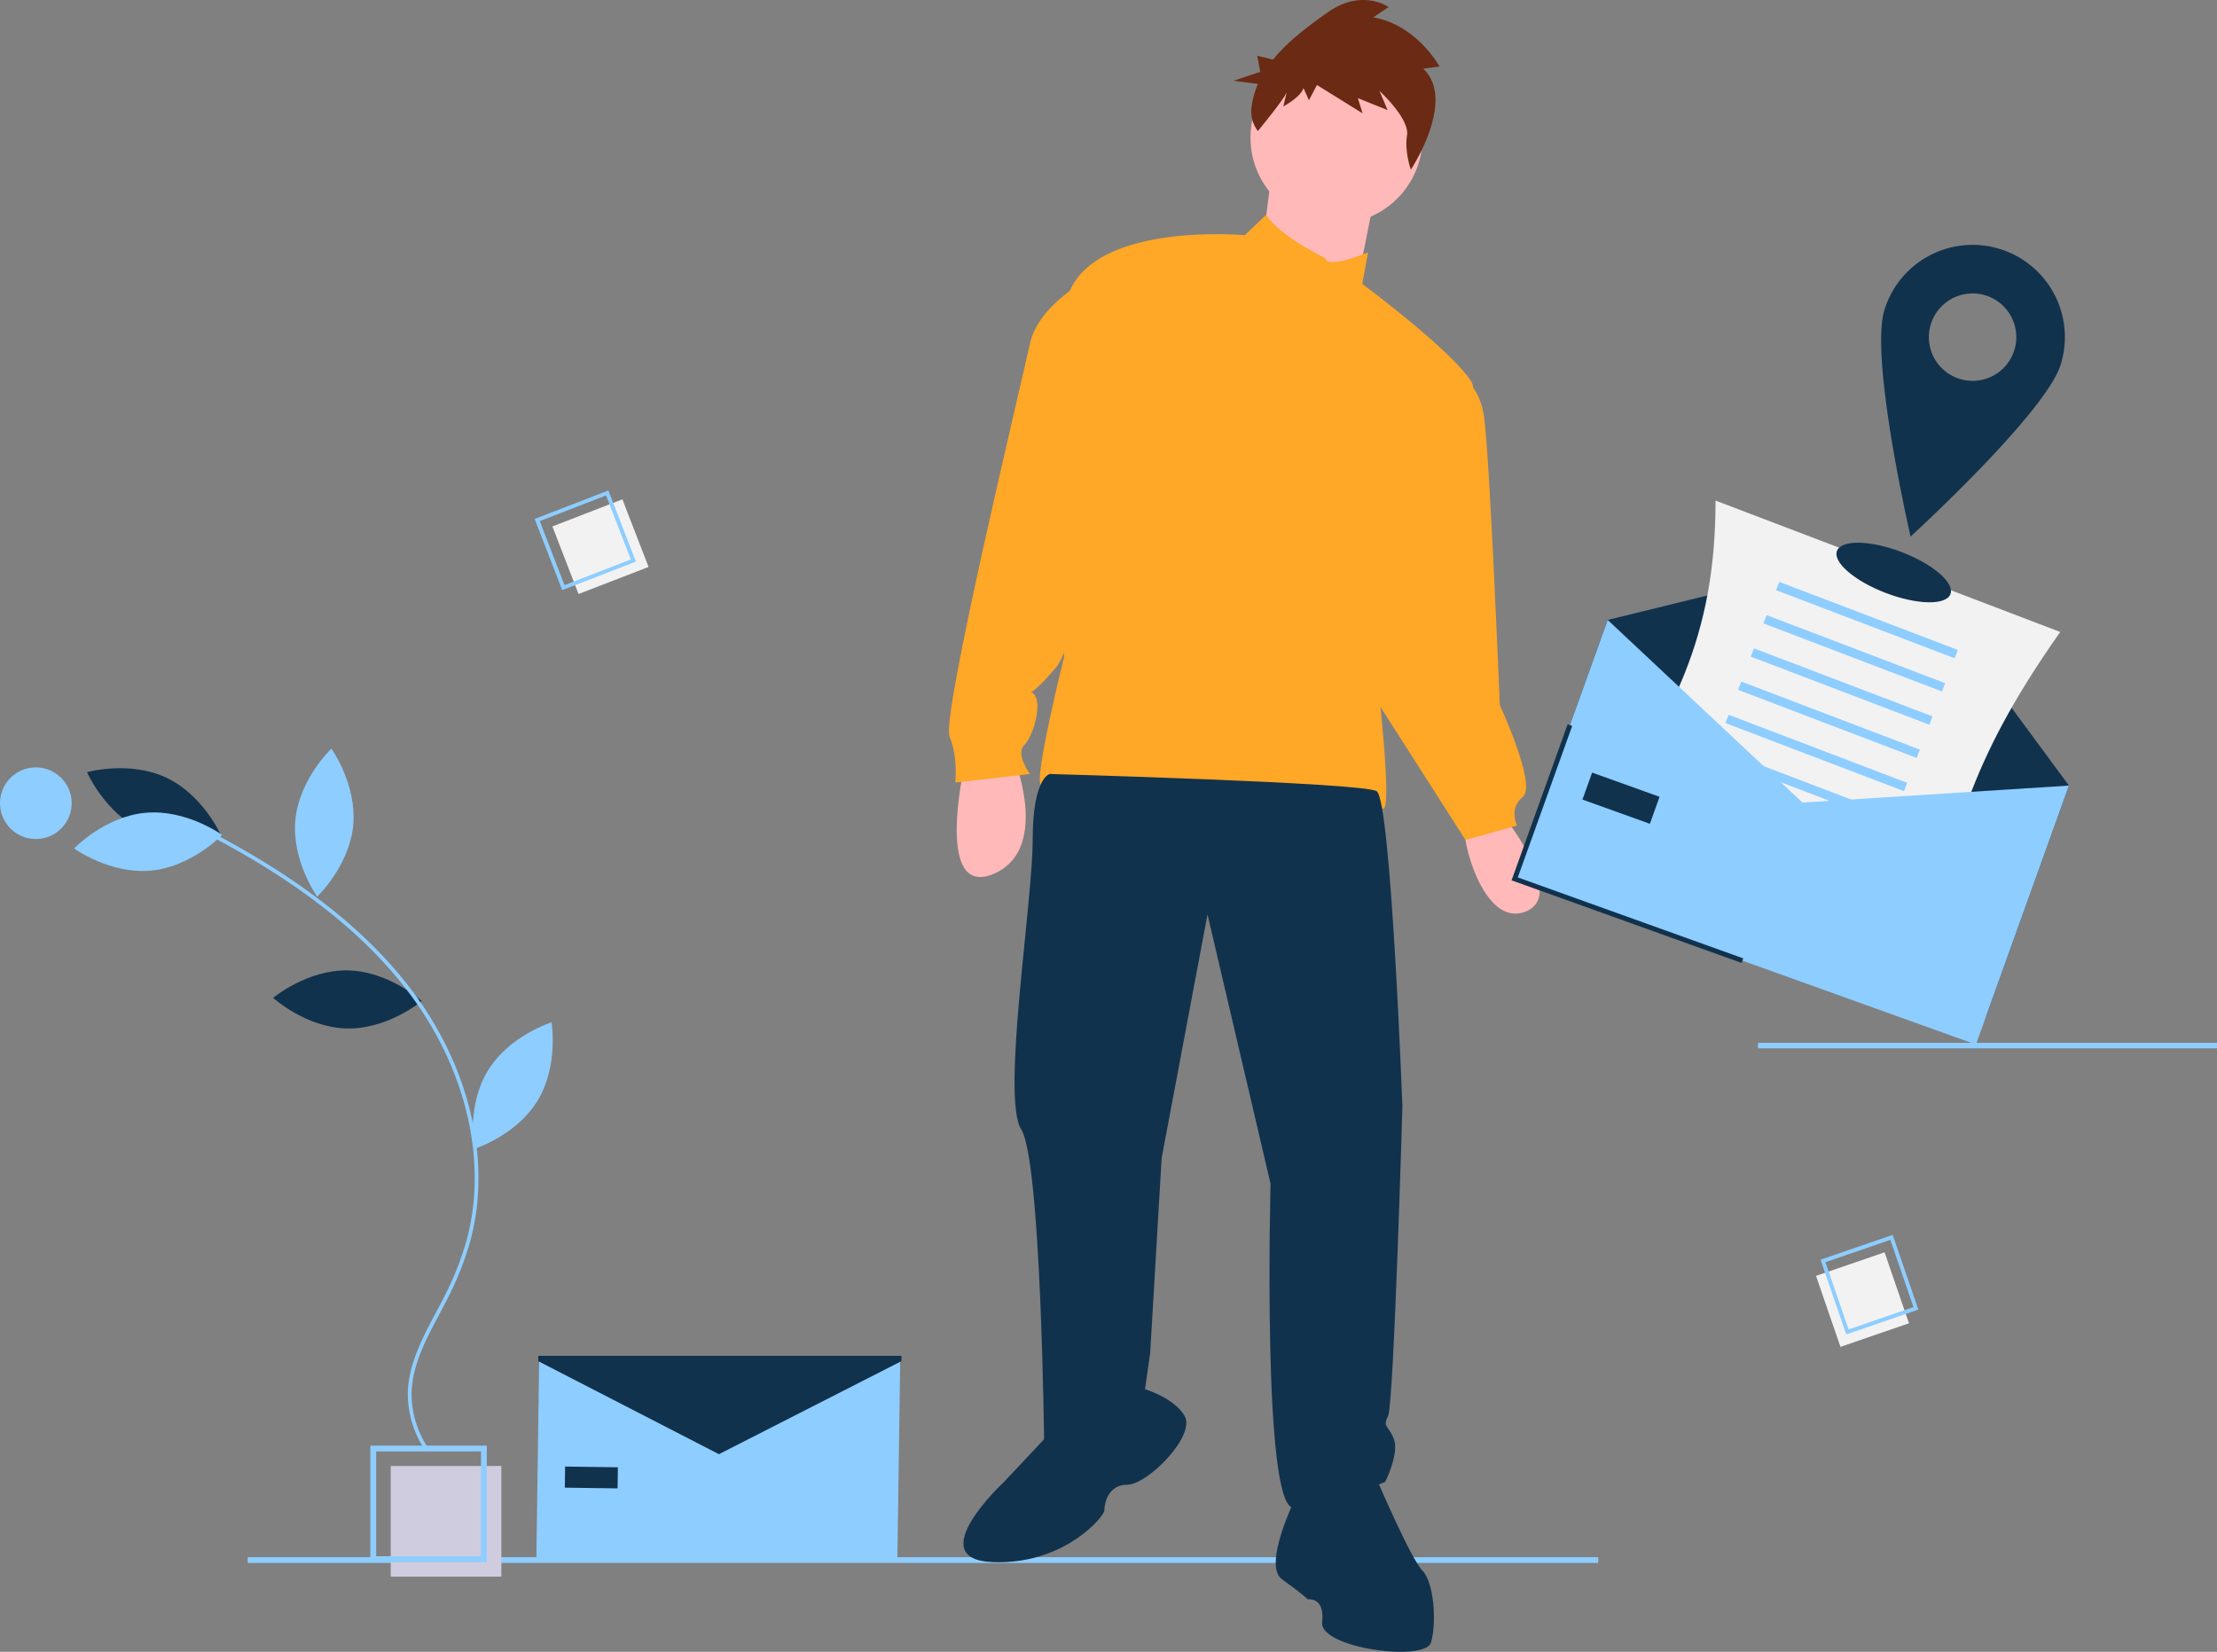 <svg id="e0b35d3b-637f-4cd2-a9fd-b6e76c92ec56" data-name="Layer 1" xmlns="http://www.w3.org/2000/svg" width="912.921"
     height="680.228" viewBox="0 0 912.921 680.228">
    <rect x="0" y="0" width="912.921" height="680.228" fill="#808080" stroke="none"/>
    <title>delivery_address</title>
    <rect x="102.002" y="641.27" width="556.108" height="2.361" fill="#8ecdff"/>
    <path d="M540.457,426.261s-11.802,53.109,11.802,43.667,9.442-46.028,9.442-46.028Z"
          transform="translate(-143.54 -109.886)" fill="#ffb9b9"/>
    <path d="M761.154,443.964s28.325,34.226,10.622,41.307-27.145-31.865-24.784-35.406S761.154,443.964,761.154,443.964Z"
          transform="translate(-143.54 -109.886)" fill="#ffb9b9"/>
    <circle cx="550.343" cy="56.731" r="35.406" fill="#ffb9b9"/>
    <polygon points="523.789 70.304 519.068 106.89 558.014 121.052 566.276 79.745 523.789 70.304" fill="#ffb9b9"/>
    <path d="M689.162,216.186s-20.007-9.877-24.166-17.921l-8.88,8.479s-63.731-5.901-73.172,25.964-1.18,147.525-1.18,147.525-12.982,51.929-9.442,53.109,47.208,22.424,108.578,10.622c0,0,27.145-4.721,31.865-1.18s-2.36-56.65-2.36-56.65,47.208-106.218,38.947-119.2-44.848-40.127-44.848-40.127l2.36-12.982S690.342,220.906,689.162,216.186Z"
          transform="translate(-143.54 -109.886)" fill="#ffa726"/>
    <path d="M592.385,224.447s-21.244,10.622-24.784,27.145S531.015,405.018,534.556,413.279,536.916,432.162,536.916,432.162l30.685-3.541s-5.901-8.261-2.36-11.802,7.081-15.343,4.721-20.063-4.721,3.541,8.261-11.802S620.71,229.168,592.385,224.447Z"
          transform="translate(-143.54 -109.886)" fill="#ffa726"/>
    <path d="M742.271,264.574s10.032.59,12.392,17.113,6.491,118.61,6.491,118.61,15.343,33.046,9.442,37.766-2.36,11.802-2.36,11.802l-21.244,5.901-46.028-71.992Z"
          transform="translate(-143.54 -109.886)" fill="#ffa726"/>
    <path d="M575.863,428.622s-7.081,1.18-7.081,27.145-12.982,106.218-4.721,119.2,9.442,129.822,9.442,129.822,22.424,9.442,41.307-21.244l2.36-16.523,4.721-80.254,18.883-100.317L666.738,597.39s-3.541,133.363,9.442,133.363,37.766-10.622,37.766-10.622,5.901-11.802,3.541-17.703-4.721-4.721-2.36-9.442,5.901-127.462,5.901-127.462-4.721-126.281-10.622-129.822S575.863,428.622,575.863,428.622Z"
          transform="translate(-143.54 -109.886)" fill="#11324d"/>
    <path d="M575.863,700.068l-18.883,20.063s-34.226,31.865-4.721,33.046,46.028-18.883,46.028-21.244,1.18-10.622,9.442-10.622,28.325-20.063,23.604-28.325-18.883-11.802-18.883-11.802Z"
          transform="translate(-143.54 -109.886)" fill="#11324d"/>
    <path d="M677.36,726.032s-14.162,28.325-5.901,34.226,10.622,8.261,10.622,8.261,7.081-1.18,5.901,9.442,42.487,16.523,44.848,8.261,1.18-24.784-3.541-29.505-18.883-37.766-18.883-37.766S695.063,701.248,677.36,726.032Z"
          transform="translate(-143.54 -109.886)" fill="#11324d"/>
    <path d="M729.616,138.187l6.67-.947s-9.285-17.09-27.256-20.193l6.308-4.258s-10.962-7.834-25.129,2.236c-7.447,5.293-16.094,11.542-22.454,19.406l-6.506-1.59,1.254,6.643-10.965,3.656L661.555,144.45a34.395,34.395,0,0,0-2.688,9.853,13.21,13.21,0,0,0,2.647,9.543h0s11.346-13.754,11.94-16.187l-1.486,6.081s7.413-3.988,8.304-7.636l2.274,5.066,3.292-6.284L704.638,156.569l-1.976-6.282,12.257,4.929-3.336-7.903s12.428,11.414,11.346,18.238c-1.082,6.824,1.572,14.189,1.572,14.189S743.403,151.222,729.616,138.187Z"
          transform="translate(-143.54 -109.886)" fill="#6a2a13"/>
    <rect x="723.921" y="429.45" width="189" height="2.262" fill="#8ecdff"/>
    <rect x="160.896" y="603.708" width="45.558" height="45.558" fill="#cfcce0"/>
    <path d="M344,753.158H296.044V705.202h47.956Zm-45.558-2.398H341.602V707.6H298.442Z"
          transform="translate(-143.54 -109.886)" fill="#8ecdff"/>
    <rect x="375.348" y="320.092" width="30.913" height="29.842"
          transform="translate(-238.073 53.638) rotate(-21.144)" fill="#f2f2f2"/>
    <path d="M405.393,341.159l-30.349,11.738-11.331-29.298L394.061,311.861Zm-29.398,9.686,27.314-10.564-10.198-26.368-27.314,10.564Z"
          transform="translate(-143.54 -109.886)" fill="#8ecdff"/>
    <rect x="895.028" y="630.141" width="30.913" height="29.842"
          transform="translate(1080.944 -535.567) rotate(71.027)" fill="#f2f2f2"/>
    <path d="M903.789,659.407,893.21,628.635l29.706-10.213,10.579,30.772Zm-8.565-29.744,9.521,27.695,26.736-9.192-9.521-27.695Z"
          transform="translate(-143.54 -109.886)" fill="#8ecdff"/>
    <path d="M286.88,509.508c16.904.363,30.35,12.612,30.35,12.612s-13.96,11.662-30.863,11.299S256.017,520.807,256.017,520.807,269.977,509.145,286.88,509.508Z"
          transform="translate(-143.54 -109.886)" fill="#11324d"/>
    <path d="M201.897,451.807c15.272,7.255,32.783,2.335,32.783,2.335s-7.249-16.683-22.52-23.938-32.783-2.335-32.783-2.335S186.626,444.552,201.897,451.807Z"
          transform="translate(-143.54 -109.886)" fill="#11324d"/>
    <path d="M203.45,444.597c16.837-1.539,31.575,9.123,31.575,9.123s-12.561,13.156-29.398,14.695-31.575-9.123-31.575-9.123S186.613,446.136,203.45,444.597Z"
          transform="translate(-143.54 -109.886)" fill="#8ecdff"/>
    <path d="M265.17,447.512c-1.614,16.83,8.982,31.615,8.982,31.615s13.212-12.502,14.826-29.332-8.982-31.615-8.982-31.615S266.784,430.682,265.17,447.512Z"
          transform="translate(-143.54 -109.886)" fill="#8ecdff"/>
    <path d="M344.466,550.732c-8.831,14.418-5.793,32.352-5.793,32.352s17.357-5.442,26.188-19.859,5.793-32.352,5.793-32.352S353.297,536.314,344.466,550.732Z"
          transform="translate(-143.54 -109.886)" fill="#8ecdff"/>
    <path d="M318.845,707.49l1.287-.87a40.321,40.321,0,0,1-7.116-22.361c.036-11.694,5.78-22.51,11.335-32.97,1.031-1.942,2.059-3.877,3.047-5.811a126.848,126.848,0,0,0,9.866-24.768c8.616-32.02.133-69.797-22.692-101.055-18.107-24.796-45.099-46.479-82.518-66.288l-.727,1.373c37.206,19.696,64.025,41.23,81.99,65.832,22.551,30.881,30.942,68.165,22.446,99.735a125.341,125.341,0,0,1-9.749,24.465c-.986,1.927-2.009,3.855-3.037,5.789-5.643,10.627-11.479,21.615-11.516,33.694A41.888,41.888,0,0,0,318.845,707.49Z"
          transform="translate(-143.54 -109.886)" fill="#8ecdff"/>
    <circle cx="14.756" cy="330.767" r="14.756" fill="#8ecdff"/>
    <polygon points="818.044 417.926 628.109 349.709 662.018 255.296 780.281 226.293 851.954 323.514 818.044 417.926"
             fill="#11324d"/>
    <path d="M938.575,509.09,796.635,454.984c36.848-49.357,53.325-84.173,53.337-138.959L991.912,370.131C958.937,416.972,945.147,452.185,938.575,509.09Z"
          transform="translate(-143.54 -109.886)" fill="#f2f2f2"/>
    <rect x="872.979" y="363.4" width="78.696" height="3.66"
          transform="translate(46.39 -410.896) rotate(20.867)" fill="#8ecdff"/>
    <rect x="867.764" y="377.081" width="78.696" height="3.66"
          transform="translate(50.921 -408.141) rotate(20.867)" fill="#8ecdff"/>
    <rect x="862.549" y="390.762" width="78.696" height="3.66"
          transform="translate(55.452 -405.386) rotate(20.867)" fill="#8ecdff"/>
    <rect x="857.334" y="404.442" width="78.696" height="3.66"
          transform="translate(59.983 -402.631) rotate(20.867)" fill="#8ecdff"/>
    <rect x="852.119" y="418.123" width="78.696" height="3.66"
          transform="translate(64.514 -399.876) rotate(20.867)" fill="#8ecdff"/>
    <rect x="846.904" y="431.804" width="78.696" height="3.66"
          transform="translate(69.045 -397.122) rotate(20.867)" fill="#8ecdff"/>
    <rect x="841.689" y="445.485" width="78.696" height="3.66"
          transform="translate(73.576 -394.367) rotate(20.867)" fill="#8ecdff"/>
    <rect x="836.473" y="459.166" width="78.696" height="3.66"
          transform="translate(78.107 -391.612) rotate(20.867)" fill="#8ecdff"/>
    <polygon points="813.656 430.144 623.721 361.927 662.018 255.296 742.226 330.502 851.954 323.514 813.656 430.144"
             fill="#8ecdff"/>
    <polygon
            points="717.148 396.545 622.442 362.53 645.518 298.277 647.401 298.953 625.001 361.323 717.824 394.662 717.148 396.545"
            fill="#11324d"/>
    <rect x="796.39" y="432.766" width="29.505" height="11.802"
          transform="matrix(0.941, 0.338, -0.338, 0.941, 52.484, -358.249)" fill="#11324d"/>
    <polygon points="369.521 642.111 220.865 642.032 222.032 558.576 295.91 591.781 370.688 560.655 369.521 642.111"
             fill="#8ecdff"/>
    <rect x="376.179" y="713.977" width="21.736" height="8.694"
          transform="translate(-133.458 -115.228) rotate(0.801)" fill="#11324d"/>
    <polygon points="371.185 560.541 296.045 598.848 221.641 560.541 221.641 558.331 371.185 558.331 371.185 560.541"
             fill="#11324d"/>
    <ellipse cx="923.327" cy="345.645" rx="9.03" ry="25"
             transform="translate(127.93 975.411) rotate(-69.133)" fill="#11324d"/>
    <path d="M967.105,212.439a38,38,0,0,0-47.569,25.003c-6.231,20.04,10.751,93.405,10.751,93.405s55.59-50.798,61.822-70.839A38,38,0,0,0,967.105,212.439ZM950.477,265.913a18,18,0,1,1,22.533-11.844A18,18,0,0,1,950.477,265.913Z"
          transform="translate(-143.54 -109.886)" fill="#11324d"/>
</svg>
